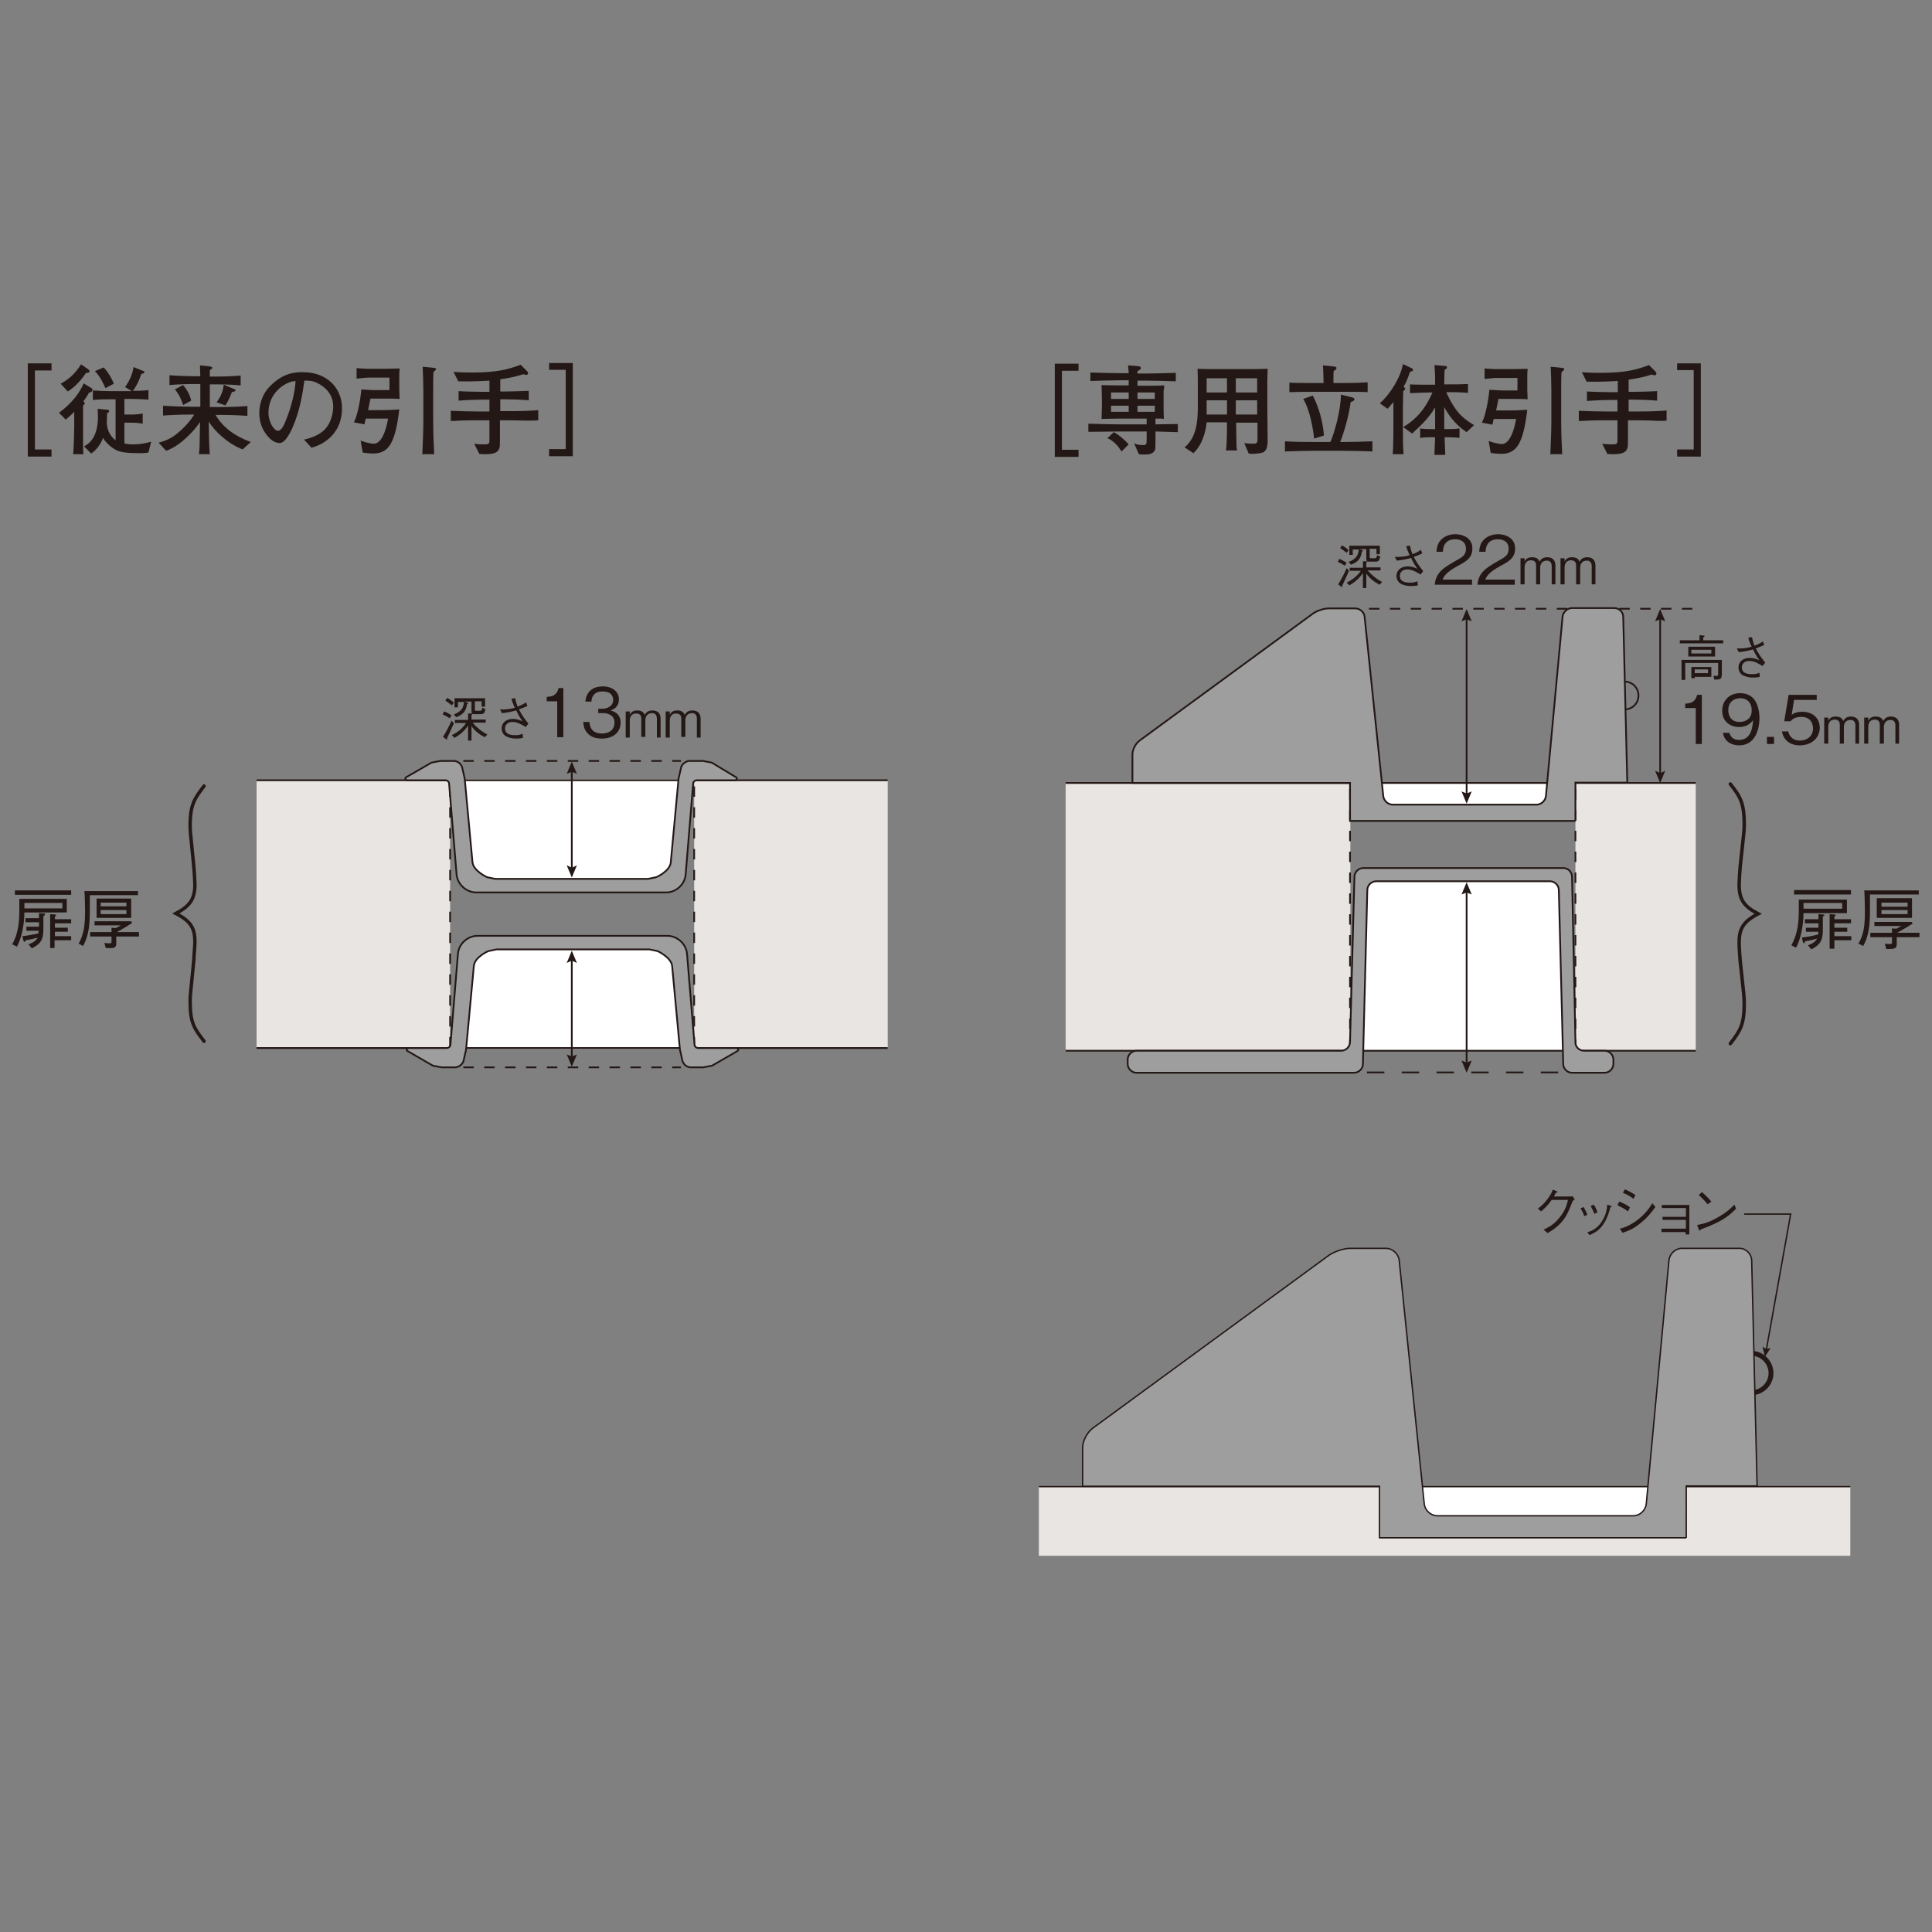 <?xml version="1.0" encoding="utf-8"?>
<!-- Generator: Adobe Illustrator 25.4.1, SVG Export Plug-In . SVG Version: 6.00 Build 0)  -->
<svg version="1.1" id="レイヤー_1" xmlns="http://www.w3.org/2000/svg" xmlns:xlink="http://www.w3.org/1999/xlink" x="0px"
	 y="0px" viewBox="0 0 570 570" style="enable-background:new 0 0 570 570;" xml:space="preserve">
<rect x="0" y="0" width="570" height="570" fill="#808080" stroke="none"/>
<style type="text/css">
	.st0{clip-path:url(#SVGID_00000052808187999770675570000003423162133122106528_);}
	.st1{clip-path:url(#SVGID_00000059284772192326919250000004188101005803998894_);}
	.st2{clip-path:url(#SVGID_00000023987373740062457730000004076083348409266879_);}
	.st3{clip-path:url(#SVGID_00000018212707096378643680000001695611875858829464_);}
	.st4{fill:#F2F2F2;}
	.st5{clip-path:url(#SVGID_00000033346317916000930190000001587317266266045856_);}
	.st6{clip-path:url(#SVGID_00000163784374533031997450000002437167594806539683_);}
	.st7{clip-path:url(#SVGID_00000154425482038539872040000003068472828368871100_);}
	.st8{clip-path:url(#SVGID_00000044898493541187722080000017153509470152009650_);}
	.st9{clip-path:url(#SVGID_00000168795845288049797460000000306010891947854244_);}
	.st10{clip-path:url(#SVGID_00000132776857842792829410000003384768306110176174_);}
	.st11{clip-path:url(#SVGID_00000152966016988374151130000008799904585827375247_);}
	.st12{clip-path:url(#SVGID_00000097486593366790927280000011775369822020785556_);}
	.st13{clip-path:url(#SVGID_00000166652994394878657070000017841601784948760726_);}
	.st14{clip-path:url(#SVGID_00000106108162029740984700000006595568868007792281_);}
	.st15{clip-path:url(#SVGID_00000027568851064887186830000016630513476219742139_);}
	.st16{opacity:0.7;}
	.st17{fill:#706159;}
	.st18{fill:#8B7B73;}
	.st19{clip-path:url(#SVGID_00000073723233948854430950000005031801502453032359_);}
	.st20{fill:#231815;}
	.st21{fill:none;stroke:#231815;stroke-width:1.442;}
	.st22{fill:#E9E5E2;}
	.st23{fill:#FFFFFF;}
	.st24{fill:none;stroke:#231815;stroke-width:0.409;}
	.st25{fill:#9E9E9F;stroke:#231815;stroke-width:0.409;}
	.st26{fill:none;stroke:#231815;stroke-width:0.513;}
	.st27{fill:none;stroke:#231815;stroke-width:0.513;stroke-dasharray:3.077;}
	.st28{fill:none;stroke:#231815;stroke-width:0.513;stroke-dasharray:5.128;}
	.st29{fill:#9E9E9F;stroke:#231815;stroke-width:0.513;}
	.st30{fill:none;stroke:#231815;stroke-width:1.026;stroke-linecap:round;}
	.st31{fill:none;stroke:#231815;stroke-width:0.513;stroke-dasharray:3.081;}
	.st32{fill:#FFFFFF;stroke:#FFFFFF;stroke-width:0.513;}
	.st33{fill:none;stroke:#231815;stroke-width:0.513;}
	.st34{fill:#9E9E9F;stroke:#231815;stroke-width:0.513;}
	.st35{fill:none;stroke:#231815;stroke-width:1.009;stroke-linecap:round;}
	.st36{fill:none;stroke:#231815;stroke-width:1.37;}
	.st37{fill:#E9E5E2;stroke:#231815;stroke-width:1.37;}
	.st38{fill:none;stroke:#E50012;stroke-width:1.37;stroke-dasharray:6.471,6.471;}
	.st39{fill:none;stroke:#E50012;stroke-width:1.37;}
	.st40{fill:#E50012;}
	.st41{clip-path:url(#SVGID_00000057830522205643138430000015278859149590478257_);}
	.st42{clip-path:url(#SVGID_00000159445102024391643500000013091330938444148628_);}
	.st43{fill:none;stroke:#231815;stroke-width:4.077;}
	.st44{fill:none;stroke:#231815;stroke-width:2.063;}
	.st45{fill:none;stroke:#231815;stroke-width:4.127;}
	.st46{clip-path:url(#SVGID_00000117677210467056301300000014096918073504411010_);}
	.st47{clip-path:url(#SVGID_00000067230410385048644250000013549329904598067133_);}
	.st48{fill:none;stroke:#231815;stroke-width:1.943;}
	.st49{fill:none;stroke:#231815;stroke-width:2.011;}
	
		.st50{clip-path:url(#SVGID_00000127035198935921912810000011011991846922533311_);fill:none;stroke:#231815;stroke-width:4.023;stroke-miterlimit:10;}
	.st51{fill:none;stroke:#231815;stroke-width:2.413;stroke-miterlimit:10;}
	.st52{clip-path:url(#SVGID_00000111894000396241720450000008941165887045190025_);}
	
		.st53{clip-path:url(#SVGID_00000034059754897379356780000004326779077448372885_);fill:url(#SVGID_00000028308766994926141400000001730726996355811986_);}
	.st54{fill:none;stroke:#231815;stroke-width:4.023;stroke-miterlimit:10;}
	
		.st55{clip-path:url(#SVGID_00000028316432827169826620000001651737437749554560_);fill:none;stroke:#231815;stroke-width:4.023;stroke-miterlimit:10;}
	.st56{clip-path:url(#SVGID_00000086684094315314261540000002380882532668348857_);}
	.st57{clip-path:url(#SVGID_00000036969748555860245840000013445683599220861085_);}
	.st58{clip-path:url(#SVGID_00000173842604586554717810000011928817993012758675_);}
	.st59{clip-path:url(#SVGID_00000181808071188696233200000007705864696482623873_);}
	.st60{clip-path:url(#SVGID_00000137103399993333384250000011959639923469173940_);}
	.st61{clip-path:url(#SVGID_00000019657964587000334560000002592437601669628307_);}
	.st62{clip-path:url(#SVGID_00000031909142211064975000000004739928444919570063_);}
	.st63{clip-path:url(#SVGID_00000121267055164543352870000007688788284916724110_);}
	.st64{clip-path:url(#SVGID_00000145054729267799050740000013030937223648812938_);}
	.st65{clip-path:url(#SVGID_00000090996701322583370120000013951984908974142896_);}
	
		.st66{clip-path:url(#SVGID_00000103955839230413867290000016327835279557448330_);fill:url(#SVGID_00000081649125063702607330000005927799502516214657_);}
	
		.st67{clip-path:url(#SVGID_00000125570999351222898660000005935146307150948242_);fill:none;stroke:#231815;stroke-width:4.023;stroke-miterlimit:10;}
	
		.st68{clip-path:url(#SVGID_00000164505249922387147720000011265462630804425614_);fill:none;stroke:#231815;stroke-width:4.023;stroke-miterlimit:10;}
</style>
<g>
	<g>
		<path class="st20" d="M10.3,109.2v23.4h4.9v2.1h-7v-27.5h7v2.1H10.3z"/>
		<path class="st20" d="M26.3,115.8c-1.1,1.9-1.2,1.9-1.7,2.6c0.3,0.3,0.4,0.4,0.4,0.6c0,0.1,0,0.2-0.5,0.7v1.6v1.3v0.5v5.2v1.1
			c0,1,0,3.6,0.1,4.6h-3c0.2-2.7,0.3-7.7,0.3-8.1v-4.4c-0.6,0.6-1.1,1.1-2.5,2.3l-2-2c1.3-1,5.2-3.9,7.3-8.7l2.4,1.5
			c0.1,0.1,0.2,0.1,0.2,0.3C27.3,115.6,26.7,115.8,26.3,115.8z M25.4,110c-1.9,2.8-3.8,4.5-5.4,5.5l-2.1-2.3c2.1-1.1,4.2-2.8,6-5.7
			l2.2,1.5c0.1,0.1,0.3,0.3,0.3,0.5C26.4,110,26,110,25.4,110z M43.8,133.5c-0.5,0.1-1,0.2-2.6,0.2c-3.9,0-5.8-0.3-7.1-1
			c-0.6-0.3-2.7-1.7-3.7-3.5c-0.8,2.1-2.1,3.7-3.5,4.6l-2.1-2.1c1-0.6,4.1-2.1,4.1-8.8c0-1-0.1-1.7-0.1-2.3l3,0.3
			c0.1,0,0.4,0.1,0.4,0.4c0,0.3-0.2,0.4-0.6,0.6c0,0.4-0.1,2.2-0.1,2.6c0,2.8,1.5,4.6,2.6,5.4v-12.1h-1.4c-2.1,0-2.9,0-5.3,0.2v-2.8
			c1.7,0.1,3.5,0.2,5.2,0.2h6.3l-2-1.2c1.3-1.8,2.2-3.8,2.5-5.9l3,1.2c0.1,0.1,0.2,0.1,0.2,0.3c0,0.3-0.2,0.4-0.9,0.5
			c-0.5,1.5-1.2,3.3-2.5,5c2.8,0,3.5-0.1,4.6-0.2v2.8c-1.4-0.1-3.7-0.2-4.8-0.2h-2.3v4.6h2.1c1,0,2.3-0.1,3.3-0.3v3
			c-0.6-0.1-1.5-0.3-3.5-0.3h-1.9v6.1c0.7,0.2,1.1,0.3,2.4,0.3c2.6,0,4.1-0.4,5.5-0.8L43.8,133.5z M31.1,114.5
			c-0.4-0.9-1.4-3.3-3.1-5l2.6-1.1c1.3,1.4,2.3,3.1,3,4.8L31.1,114.5z"/>
		<path class="st20" d="M71.6,132.6c-4.4-1.7-8.2-5.3-10-8.2v1c0,1.7,0.1,6.9,0.3,8.6h-3.2c0.1-0.8,0.2-1.8,0.2-3.6
			c0-0.8,0.1-4.1,0.1-4.8v-1.1c-1.4,2.1-3.1,3.9-5,5.5c-2.4,2-3.9,2.6-5,3l-2.2-2.4c1.5-0.4,3.7-1,6.4-3.5c1.6-1.4,3-3,4.1-4.8h-1
			c-2.7,0-5.5,0.1-8.2,0.3v-2.9c2.8,0.2,6.9,0.3,8.2,0.3h2.8v-4.2c0-0.4,0-2.1,0-2.5h-2.1c-2.3,0-4.7,0.1-7,0.3v-2.9
			c2.4,0.2,6,0.3,7,0.3h2.1c-0.1-2.1-0.1-2.3-0.1-3.2l2.8,0.3c0.5,0.1,0.8,0.1,0.8,0.4c0,0.3-0.2,0.4-0.7,0.7c0,0.4,0,0.6,0,1.9h2
			c2.4,0,4.8-0.1,7.1-0.3v2.9c-3.1-0.3-6.8-0.3-7.1-0.3h-2c0,2,0,2.2,0,2.6v4.1h2.8c2.8,0,5.5-0.1,8.3-0.3v2.9
			c-3.5-0.3-7.9-0.3-8.3-0.3h-1.1c2.3,4,6.2,6.5,10.4,8L71.6,132.6z M54,119.5c-0.1-0.6-1.1-3.2-2.4-4.6l2.4-1.3
			c1.1,1.2,2.1,3,2.4,4.6L54,119.5z M68.4,115.7c-0.2,0.6-1.1,2.8-1.9,3.9l-2.6-0.9c1.8-2.4,2-4.3,2.1-5.2l2.9,1.2
			c0.3,0.1,0.6,0.2,0.6,0.5C69.4,115.4,69.3,115.5,68.4,115.7z"/>
		<path class="st20" d="M91.9,132.1l-2.2-2.4c1.7-0.4,4.6-1.2,6.4-3.3c1.7-2,2.2-4.7,2.2-6.5c0-4.1-3.1-6.1-4.5-6.8
			c-1.7-0.9-2.9-0.8-4-0.8c-0.5,3.5-1.2,8.7-3.6,14.1c-0.6,1.2-2,4.3-3.7,4.3c-1.1,0-2-0.6-2.5-1c-1.1-0.9-3.5-3.5-3.5-7.8
			c0-2.1,0.6-5.4,3.2-8c4-4.1,7.8-4.1,9.5-4.1c2.6,0,6.2,0.5,9.1,3.6c1.7,1.9,2.6,4.4,2.6,6.9C101,127.5,96,131,91.9,132.1z
			 M86.5,112.5c-2.5,0.4-7.3,3.4-7.3,9.3c0,2.6,1.6,5.3,2.8,5.3c1,0,1.8-1.7,2.1-2.5c2.1-4.9,3-9.7,3.1-12.2
			C87,112.5,86.8,112.5,86.5,112.5z"/>
		<path class="st20" d="M113.9,117.6h-4.6c-0.2,1-0.3,1.5-0.7,3.4h3.7c1.5,0,2.4,0,5.5-0.2c-1.2,9.9-3.1,13-7.7,13
			c-0.8,0-2.3-0.1-3.1-0.3l-0.6-3.5c2.4,0.9,3.8,0.9,3.9,0.9c3,0,4.1-6.8,4.2-7.4h-6.6c-0.1,0.3-0.3,1.5-0.4,1.7l-3.1-0.6
			c1-1.7,2-6.8,2.2-9.7c0.4,0,3,0.2,3.7,0.2h4.6v-3.7h-6.2c-0.8,0-2.1,0.2-3.5,0.3v-3.1c1,0.1,2.6,0.2,3.4,0.2h5.2
			c1,0,3.5-0.1,4.1-0.1c-0.1,0.9-0.1,1.8-0.1,2.7v3.5c0,0.6,0.1,2.4,0.1,2.8C116.8,117.6,115.3,117.6,113.9,117.6z M127.9,109.8
			c-0.1,1-0.1,3.8-0.1,5v9c0,2.5,0,3.9,0.3,10.2h-3.5c0.2-4.9,0.3-6.9,0.3-10.4v-8.4c0-2-0.1-5.1-0.2-7l3.1,0.3
			c0.6,0.1,0.9,0.1,0.9,0.4C128.6,109.1,128.5,109.1,127.9,109.8z"/>
		<path class="st20" d="M154.9,124.1c-1.2,0-2.2-0.1-4.4-0.1h-3v5c0,2.4,0,2.7-0.2,3.3c-0.5,1.4-1.9,1.7-4.3,1.7
			c-0.8,0-1.1,0-1.6-0.1l-1.5-3c0.9,0.2,2.3,0.2,3.3,0.2c1.2,0,1.2-0.4,1.2-1.5V124h-3.2c-3,0-3.4,0-5.7,0.1
			c-1.4,0.1-1.8,0.1-2.5,0.1v-3c2,0.1,5.7,0.2,8.2,0.2h3.2v-3.5h-2.3c-0.9,0-4.5,0.1-6.8,0.3v-2.8c1.3,0.1,5.7,0.2,6.8,0.2h2.3v-3.3
			c-1.7,0.1-5.4,0.3-9.2,0.2l-1.4-2.8c0.8,0.1,2.7,0.2,5.6,0.2c7.4,0,10.8-1,14.2-2.3l1.9,1.9c0.1,0.1,0.3,0.4,0.3,0.6
			c0,0.3-0.2,0.5-0.6,0.5c-0.2,0-0.3,0-0.8-0.2c-1.8,0.6-3.9,1.1-6.8,1.5v3.6h1.6c0.9,0,5.3-0.1,6.8-0.2v2.8
			c-2.1-0.2-5.7-0.3-6.8-0.3h-1.6v3.5h3c3,0,6.3-0.1,8.2-0.3v3C158,124.1,155.5,124.1,154.9,124.1z"/>
		<path class="st20" d="M162,109.2v-2.1h7v27.5h-7v-2.1h4.9v-23.4H162z"/>
	</g>
	<g>
		<path class="st20" d="M313.3,109.3v23.4h4.9v2.1h-7v-27.5h7v2.1H313.3z"/>
		<path class="st20" d="M340.9,127.3v2.4c0,2.8,0,3.1-0.5,3.6c-0.8,0.8-1.9,0.8-2.7,0.8c-0.6,0-1.2,0-1.7-0.1l-1.4-3.2
			c0.9,0.4,1.5,0.5,2.6,0.5c1,0,1.1-0.1,1.1-1.8v-2.2h-8.2c-1.6,0-5.9,0.1-9,0.1v-2.4c2.8,0.1,6.8,0.2,9,0.2h8.2v-1.7h-0.9h-6
			c-1.9,0-2.6,0-6.4,0.1c0-0.7,0.1-3,0.1-3.8v-1.7c0-1.3-0.1-3.2-0.1-4.5c1.6,0.1,5.5,0.1,6,0.1h2v-1.5h-2.8c-1.5,0-5.6,0.1-8.5,0.2
			v-2.5c2.6,0.1,6.5,0.2,8.5,0.2h2.8c0-0.4-0.1-1.5-0.2-2.3l2.8,0.2c0.5,0,1,0.2,1,0.6c0,0.4-0.5,0.6-1,0.9c0,0.2,0,0.3,0,0.7h2.8
			c1.8,0,5.7-0.1,8.5-0.2v2.5c-2.6-0.1-6.8-0.2-8.5-0.2h-2.8v1.5h2.1c1.4,0,4.5,0,5.8-0.1c0,0.2-0.1,1.4-0.2,1.6v2.1v2.5
			c0,1.9,0,2,0.1,3.7c-0.5-0.1-0.7-0.1-0.9-0.1h-1.6v1.7c1.7,0,4.4-0.1,6.6-0.1v2.4C345.4,127.4,342.7,127.4,340.9,127.3z
			 M330.9,133.2c-0.9-1.3-1-1.5-1.7-2.2c-1.1-1.1-1.9-1.5-2.5-1.7l1.9-1.8c1.9,1,3.8,2.9,4.4,3.6L330.9,133.2z M333,115.8h-5.2v1.9
			h5.2V115.8z M333,119.7h-5.2v1.8h5.2V119.7z M340.7,115.8h-5.1v1.9h5.1V115.8z M340.7,119.7h-5.1v1.8h5.1V119.7z"/>
		<path class="st20" d="M372.8,133.4c-0.6,0.3-2.3,0.5-3.4,0.5c-0.2,0-0.5,0-1-0.1l-1.3-3.1c0.4,0.1,1.2,0.2,2.8,0.2
			c1.1,0,1.1-0.6,1.1-1.4v-4.8h-6.3c0,1.9,0.1,4.6,0.1,6.4c0,0.4,0,1,0.2,1.8h-3.3c0.3-1.7,0.3-6.4,0.3-8.3H356
			c-0.3,2.8-1.2,6.5-3.9,9.1l-2.6-1.7c3.5-3,3.9-7.6,3.9-12.1v-6c0-0.5,0-3.7-0.1-5.1c1.9,0.1,5.2,0.1,7.2,0.1h6.3
			c0.2,0,5,0,7.2-0.1c0,0.7-0.1,2.9-0.1,3.6v8.3c0,0.3,0.1,8.1,0.1,9.6C373.9,131.3,373.9,132.7,372.8,133.4z M362,111.6h-6v4.2h6
			V111.6z M362,118.1h-6v4.2h6V118.1z M370.9,111.6h-6.3v4.2h6.3V111.6z M370.9,118.1h-6.3v4.2h6.3V118.1z"/>
		<path class="st20" d="M396.2,133h-8.5c-2.8,0-5.8,0.1-8.6,0.2v-3c3,0.2,7.3,0.2,8.6,0.2h4.8c1.1-2.4,3.1-9.2,3.1-14l3.5,0.9
			c0.4,0.1,0.5,0.3,0.5,0.5c0,0.5-0.8,0.7-1.1,0.8c-0.6,4.5-2.2,9.6-3.1,11.8h0.8c2.9,0,5.8-0.1,8.7-0.2v3
			C403.3,133.1,399.1,133,396.2,133z M395.8,115.6h-7.7c-2.6,0-5.3,0-7.7,0.1v-2.8c1.6,0.1,5.4,0.1,7.7,0.1h2.4
			c0-0.6-0.1-3.2-0.1-3.7c0-0.6-0.1-1.1-0.1-1.5l3.1,0.3c0.6,0.1,0.9,0.1,0.9,0.5c0,0.1-0.1,0.6-0.8,0.8c-0.1,0.7-0.1,1.2-0.1,3.6
			h2.3c4.6,0,5.9-0.1,7.8-0.2v2.9C401.8,115.6,401.2,115.6,395.8,115.6z M387.7,129.4c-0.2-2.2-1.1-8.2-3.2-11.7l2.8-1
			c0.8,1.4,2.9,6.1,3.3,11.8L387.7,129.4z"/>
		<path class="st20" d="M416.8,109.4c-0.1,0.1-0.6,0.2-0.8,0.3c-0.8,2.3-1,2.8-1.9,4.4c0.2,0.2,0.5,0.4,0.5,0.6
			c0,0.2-0.1,0.3-0.6,0.7c0,0.7-0.1,3.7-0.1,4.4v6.7c0,2.5,0,5.4,0.2,7.5h-3.2c0.2-2,0.2-7.6,0.2-9.7v-5.7c-0.8,1-1.3,1.5-1.7,2
			l-2.3-1.6c3-2.7,6.1-7.5,6.8-11.6l2.7,1.3c0.2,0.1,0.3,0.2,0.3,0.4S416.8,109.4,416.8,109.4z M432.7,127.5
			c-3.7-2.4-5.7-5.7-6.6-7.4v6.5h0.7c0.8,0,2.6,0,3.8-0.2v2.8c-1.4-0.2-3.2-0.2-3.8-0.2h-0.6c0.1,2.3,0.1,2.9,0.2,5.2h-3.2
			c0.1-2.5,0.1-2.8,0.2-5.2h-0.4c-1.9,0-2.5,0-4,0.2v-2.8c1.1,0.2,2.3,0.2,3.8,0.2h0.6v-6.4c-1.9,3.3-4.9,6-6.8,7.7l-2.6-1.9
			c1.1-0.7,3.6-2.2,5.8-5.2c0.9-1.2,2.1-3.2,2.8-5h-1c-0.8,0-4.1,0.1-5.6,0.2v-2.6c1.3,0.1,4.2,0.1,5.7,0.1h1.7
			c0-3.9-0.1-4.4-0.2-5.8l3.4,0.3c0.2,0,0.3,0.2,0.3,0.4c0,0.3-0.2,0.4-0.7,0.7c-0.1,2.6-0.1,3.2-0.1,4.3h1.3c1.8,0,3.6,0,5.7-0.1
			v2.6c-1.4-0.1-2.2-0.2-5.8-0.2h-0.6c0.1,0.3,1.6,3.8,3.8,6.3c1.8,1.9,3.5,2.9,4.4,3.4L432.7,127.5z"/>
		<path class="st20" d="M446.7,117.7h-4.6c-0.2,1-0.3,1.5-0.7,3.4h3.7c1.5,0,2.4,0,5.5-0.2c-1.2,9.9-3.1,13-7.7,13
			c-0.8,0-2.3-0.1-3.1-0.3l-0.6-3.5c2.4,0.9,3.8,0.9,3.9,0.9c3,0,4.1-6.8,4.2-7.4h-6.6c-0.1,0.3-0.3,1.5-0.4,1.7l-3.1-0.6
			c1-1.7,2-6.8,2.2-9.7c0.4,0,3,0.2,3.7,0.2h4.6v-3.7h-6.2c-0.8,0-2.1,0.2-3.5,0.3v-3.1c1,0.1,2.6,0.2,3.4,0.2h5.2
			c1,0,3.5-0.1,4.1-0.1c-0.1,0.9-0.1,1.8-0.1,2.7v3.5c0,0.6,0.1,2.4,0.1,2.8C449.6,117.7,448.1,117.7,446.7,117.7z M460.7,109.8
			c-0.1,1-0.1,3.8-0.1,5v9c0,2.5,0,3.9,0.3,10.2h-3.5c0.2-4.9,0.3-6.9,0.3-10.4v-8.4c0-2-0.1-5.1-0.2-7l3.1,0.3
			c0.6,0.1,0.9,0.1,0.9,0.4C461.4,109.2,461.4,109.2,460.7,109.8z"/>
		<path class="st20" d="M487.7,124.1c-1.2,0-2.2-0.1-4.4-0.1h-3v5c0,2.4,0,2.7-0.2,3.3c-0.5,1.4-1.9,1.7-4.3,1.7
			c-0.8,0-1.1,0-1.6-0.1l-1.5-3c0.9,0.2,2.3,0.2,3.3,0.2c1.2,0,1.2-0.4,1.2-1.5v-5.6h-3.2c-3,0-3.4,0-5.7,0.1
			c-1.4,0.1-1.8,0.1-2.5,0.1v-3c2,0.1,5.7,0.2,8.2,0.2h3.2V118H475c-0.9,0-4.5,0.1-6.8,0.3v-2.8c1.3,0.1,5.7,0.2,6.8,0.2h2.3v-3.3
			c-1.7,0.1-5.4,0.3-9.2,0.2l-1.4-2.8c0.8,0.1,2.7,0.2,5.6,0.2c7.4,0,10.8-1,14.2-2.3l1.9,1.9c0.1,0.1,0.3,0.4,0.3,0.6
			c0,0.3-0.2,0.5-0.6,0.5c-0.2,0-0.3,0-0.8-0.2c-1.8,0.6-3.9,1.1-6.8,1.5v3.6h1.6c0.9,0,5.3-0.1,6.8-0.2v2.8
			c-2.1-0.2-5.7-0.3-6.8-0.3h-1.6v3.5h3c3,0,6.3-0.1,8.2-0.3v3C490.8,124.2,488.4,124.2,487.7,124.1z"/>
		<path class="st20" d="M494.8,109.3v-2.1h7v27.5h-7v-2.1h4.9v-23.4H494.8z"/>
	</g>
	<g>
		<path class="st21" d="M522.5,405.1c0,3.2-2.6,5.8-5.8,5.8c-3.2,0-5.8-2.6-5.8-5.8c0-3.2,2.6-5.8,5.8-5.8
			C519.8,399.2,522.5,401.9,522.5,405.1z"/>
		<g>
			<path class="st20" d="M463.3,353c0.2,0,0.3,0,0.6-0.1l0.7,0.9c-0.6,0.5-0.7,0.7-0.8,1c-1.3,3.4-2.1,4.9-4,6.7
				c-1.1,1-1.9,1.5-3.2,2.3l-1.2-1c1.4-0.7,3.1-1.5,4.8-3.7c1.7-2.1,2.1-3.8,2.4-5.1h-4.8c-0.7,1-1.4,1.9-3.1,3.4l-1-0.8
				c0.9-0.7,1.8-1.4,2.9-2.9c1-1.3,1.3-2.1,1.5-2.7l1.1,0.4c0.3,0.1,0.3,0.3,0.3,0.3c0,0.1-0.2,0.2-0.5,0.2
				c-0.2,0.3-0.3,0.7-0.5,1.1H463.3z"/>
			<path class="st20" d="M467.2,356.1c0.2,0.4,0.8,1.3,1.1,2.3l-0.9,0.4c-0.3-1-0.8-1.8-1.1-2.3L467.2,356.1z M468.3,363.6
				c1.3-0.5,2.8-1,4.2-3.1c1.3-1.9,1.6-3.7,1.7-5.1l0.8,0.3c0.4,0.1,0.5,0.2,0.5,0.3c0,0.1,0,0.1-0.4,0.2c-0.4,1.6-1,3.4-2,4.9
				c-1.3,2-2.7,2.6-4.1,3.3L468.3,363.6z M470.2,355.4c0.3,0.4,0.8,1.3,1.1,2.3l-0.9,0.4c-0.4-1-0.9-1.9-1.1-2.3L470.2,355.4z"/>
			<path class="st20" d="M477.7,354.5c0.9,0.3,2.1,0.9,3.2,1.7l-0.6,1.2c-0.9-0.7-1.6-1.1-3.1-1.8L477.7,354.5z M488.4,356.1
				c-0.9,1.2-2,2.8-4.2,4.6c-2.4,2-4,2.5-5.5,3l-0.8-1.2c1.2-0.3,2.8-0.8,5.1-2.5c2.5-1.9,3.6-3.6,4.5-5L488.4,356.1z M479.4,350.9
				c1,0.4,2.1,1,3.1,1.7l-0.6,1.1c-0.7-0.6-1.4-1.1-3.1-1.8L479.4,350.9z"/>
			<path class="st20" d="M490.2,363.4v-0.9h7.2v-2.6h-6.9V359h6.9v-2.6h-7.1v-0.9h8.1v8.7h-1.1v-0.7H490.2z"/>
			<path class="st20" d="M512.2,356.6c-1.8,1.8-3.7,3.7-10.4,6.1c0,0-0.2,0.4-0.3,0.4c-0.1,0-0.2-0.2-0.3-0.4l-0.5-1.3
				c1.6-0.3,3.3-0.6,6.2-2.3c2.8-1.6,3.9-2.8,4.8-3.7L512.2,356.6z M503.8,355.3c-0.8-1-1.7-1.9-2.6-2.7l0.9-0.9
				c0.5,0.4,1.8,1.6,2.8,2.8L503.8,355.3z"/>
		</g>
		<g>
			<rect x="306.5" y="438.6" class="st22" width="239.4" height="20.4"/>
			<rect x="414" y="438.6" class="st23" width="77.8" height="10.9"/>
			<line class="st24" x1="306.5" y1="438.6" x2="545.9" y2="438.6"/>
			<path class="st25" d="M497.5,453.7H407v-15.2h-87.6v-11.4c0-1.9,1.3-4.4,2.8-5.6l69.8-51.1c1.5-1.1,4.4-2.1,6.3-2.1h10.6
				c1.9,0,3.7,1.6,3.9,3.5l7.4,71.9c0.2,1.9,1.9,3.5,3.9,3.5h57.8c1.9,0,3.6-1.6,3.8-3.5l6.7-71.9c0.2-1.9,1.9-3.5,3.8-3.5h17
				c1.9,0,3.5,1.6,3.6,3.5l1.6,66.6h-20.9V453.7"/>
		</g>
		<polyline class="st24" points="514.6,358.2 528.3,358.2 521,398.9 		"/>
		<polygon class="st20" points="520,397.3 521.1,398 522.4,397.7 520.7,400.3 		"/>
	</g>
	<path class="st26" d="M483.4,205.2c0,2.3-1.8,4.1-4.1,4.1c-2.3,0-4.1-1.8-4.1-4.1c0-2.3,1.8-4.1,4.1-4.1
		C481.6,201.1,483.4,202.9,483.4,205.2z"/>
	<g>
		<g>
			<rect x="314.4" y="231" class="st22" width="84" height="79"/>
		</g>
		<g>
			<rect x="464.8" y="231" class="st22" width="35.5" height="79"/>
		</g>
		<line class="st27" x1="398.3" y1="232.8" x2="398.3" y2="309.3"/>
		<line class="st27" x1="464.8" y1="232.8" x2="464.8" y2="309.3"/>
	</g>
	<g>
		<path class="st20" d="M532.1,269.3c0,1.7-0.2,3.4-0.5,5.1c-0.5,2.6-1.1,4-1.7,5.2l-1.4-0.7c1.3-2.4,2.2-5.2,2.2-9.9
			c0-0.7,0-1.5,0-3.6h14.2v4H532.1z M529.3,263.9v-1.3h16.8v1.3H529.3z M537.8,270.4v3.7c0,3.1-0.5,4.5-3.4,6l-1-1.2
			c1.1-0.4,2.2-1,2.7-2c-1,0.3-2.2,0.6-3.5,0.8c-0.1,0.2-0.2,0.6-0.4,0.6s-0.2-0.3-0.3-0.4l-0.3-1.3c1.9-0.2,3.2-0.5,4.8-0.9
			c0-0.3,0.1-0.4,0.1-0.8h-3.7v-1.2h3.7v-1.3h-4v-1.2h4v-1.5l1.4,0.1c0.1,0,0.4,0,0.4,0.2C538.3,270.1,538,270.2,537.8,270.4z
			 M543.5,266.4h-11.4v1.7h11.4V266.4z M541.2,277.4v2.5h-1.4v-10.2l1.4,0.1c0.2,0,0.4,0.1,0.4,0.2c0,0.1-0.1,0.2-0.4,0.4v0.8h4.9
			v1.2h-4.9v1.3h3.8v1.2h-3.8v1.3h5v1.2H541.2z"/>
		<path class="st20" d="M551.7,264c0,0.1,0,3.2,0,3.8c0,4.4-0.1,7.9-2,11.3l-1.4-0.7c1.6-2.7,1.9-5.4,1.9-9.7c0-2-0.1-5.3-0.2-6
			h16.1v1.2H551.7z M559.6,276.5v2.1c0,1.3-0.7,1.4-3.1,1.4l-0.4-1.6c0.5,0.1,1.1,0.1,1.6,0.1c0.4,0,0.5-0.1,0.5-0.5v-1.5h-6.4v-1.3
			h6.4v-1.3l1.3,0.1c0.6-0.3,0.9-0.5,1.5-0.8h-8V272h11l0.3,0.5c-1.5,0.9-2.4,1.5-4.6,2.7h6.6v1.3H559.6z M553.7,270.8v-5.8h10.4
			v5.8H553.7z M562.8,266.3h-7.7v1.2h7.7V266.3z M562.8,268.5h-7.7v1.2h7.7V268.5z"/>
	</g>
	<g>
		<path class="st20" d="M395.1,164.9c0.7,0.2,1.3,0.6,2.2,1.1l-0.5,0.9c-0.7-0.4-1.3-0.8-2.1-1.1L395.1,164.9z M398,168.4
			c-0.4,0.9-1,2.3-2,4.4c0,0.1,0.1,0.4-0.1,0.4c-0.1,0-0.1-0.1-0.2-0.1l-0.9-0.7c1-1.6,2-3.5,2.5-4.8L398,168.4z M395.9,160.9
			c1,0.5,1.5,1,2,1.4l-0.6,0.8c-0.7-0.6-1.2-0.9-1.9-1.4L395.9,160.9z M403.5,168.3c1.2,1.4,2.7,2.6,4.3,3.4l-0.8,0.8
			c-1.4-0.7-3-1.9-3.9-3.3v4.3h-1v-4.4c-1.3,1.8-2.6,2.8-4,3.6l-0.8-0.8c2.1-1.1,3.2-2.1,4.2-3.5h-3.3v-0.9h3.9v-1.9l1,0
			c0.1,0,0.3,0,0.3,0.1c0,0.1-0.1,0.2-0.3,0.3v1.4h4.2v0.9H403.5z M404.1,161.9v2.4c0,0.4,0.1,0.4,0.4,0.4h1c0.6,0,0.6-0.1,0.8-0.9
			l0.9,0.4c-0.2,1-0.3,1.5-1.4,1.5H404c-0.7,0-0.9-0.2-0.9-0.8v-2.9h-2l0.8,0.3c0.1,0,0.2,0.1,0.2,0.2c0,0.2-0.3,0.2-0.3,0.2
			c-0.3,2.3-1.4,3.2-3.2,3.9l-0.7-0.8c2.4-1,2.8-2,3-3.7h-1.8v1.6h-1V161h9v2.5h-1v-1.6H404.1z"/>
		<path class="st20" d="M416,161c0.1,0.5,0.2,1.1,0.7,2.5c1.4-0.5,2-0.9,2.5-1.3l0.4,1.1c-1.2,0.5-1.6,0.7-2.5,1
			c0.8,1.5,1.2,2.1,2.1,3.3c0.5,0.6,0.5,0.7,0.7,0.9l-0.8,1c-1.1-0.7-2.5-1.5-3.9-1.5c-1.7,0-2.2,1.1-2.2,1.9c0,2,2.2,2,3.1,2
			c0.9,0,1.2-0.1,2.1-0.4l0.1,1.2c-0.8,0.2-1.8,0.2-2.1,0.2c-0.7,0-1.5-0.1-2.3-0.4c-1-0.3-1.9-1.2-1.9-2.6c0-1.6,1.3-2.8,3.3-2.8
			c0.8,0,1.7,0.2,2.1,0.4c0.6,0.2,0.6,0.2,0.8,0.3c-0.4-0.5-1-1.3-1.9-3.2c-2.2,0.6-3.3,0.7-4.2,0.8l-0.6-1.1c2,0.1,3.4-0.2,4.4-0.5
			c-0.7-1.4-0.9-2.2-1-2.7L416,161z"/>
		<path class="st20" d="M423.3,172.5c0.3-3.5,2.4-4.9,6.1-7c2.2-1.2,3.1-1.8,3.1-3.6c0-2.3-1.9-2.8-3.2-2.8c-3.4,0-3.6,2.9-3.6,3.7
			h-1.9c0.1-0.8,0.1-2.2,1.3-3.5c1.4-1.5,3.5-1.7,4.2-1.7c2.1,0,5.1,1,5.1,4.2c0,2.6-1.5,3.7-4.2,5.1c-3.7,2-4.2,3.2-4.6,4.1h8.7
			v1.5H423.3z"/>
		<path class="st20" d="M435.9,172.5c0.3-3.5,2.4-4.9,6.1-7c2.2-1.2,3.1-1.8,3.1-3.6c0-2.3-1.9-2.8-3.2-2.8c-3.4,0-3.6,2.9-3.6,3.7
			h-1.9c0.1-0.8,0.1-2.2,1.3-3.5c1.4-1.5,3.5-1.7,4.2-1.7c2.1,0,5.1,1,5.1,4.2c0,2.6-1.5,3.7-4.2,5.1c-3.7,2-4.2,3.2-4.6,4.1h8.7
			v1.5H435.9z"/>
		<path class="st20" d="M457.8,172.5V167c0-0.6-0.2-1.6-1.4-1.6c-2,0-2,1.9-2,2v5h-1.2v-5.6c0-1.3-0.9-1.5-1.5-1.5
			c-1.9,0-1.9,1.9-1.9,2.1v5h-1.2v-7.7h1.2v1c0.3-0.7,0.9-1.3,2.2-1.3c1.6,0,2,0.8,2.2,1.3c0.4-0.6,0.9-1.3,2.3-1.3
			c1.8,0,2.4,1.2,2.4,2.4v5.6H457.8z"/>
		<path class="st20" d="M469.6,172.5V167c0-0.6-0.2-1.6-1.4-1.6c-2,0-2,1.9-2,2v5H465v-5.6c0-1.3-0.9-1.5-1.5-1.5
			c-1.9,0-1.9,1.9-1.9,2.1v5h-1.2v-7.7h1.2v1c0.3-0.7,0.9-1.3,2.2-1.3c1.6,0,2,0.8,2.2,1.3c0.4-0.6,0.9-1.3,2.3-1.3
			c1.8,0,2.4,1.2,2.4,2.4v5.6H469.6z"/>
	</g>
	<g>
		<path class="st20" d="M495.6,189.8v-0.9h5.8v-1.5l1.2,0.1c0.1,0,0.3,0,0.3,0.2c0,0.1-0.1,0.2-0.4,0.4v0.8h5.9v0.9H495.6z
			 M507.5,200.3c-0.3,0.2-0.8,0.2-1.7,0.2l-0.3-1.1c0.3,0,0.7,0,0.9,0c0.5,0,0.5-0.1,0.5-0.6v-3.2h-9.7v5h-1.1v-5.9h11.9v4.4
			C507.9,199.7,507.9,200.1,507.5,200.3z M498.1,193.7v-2.9h7.9v2.9H498.1z M504.9,191.7h-5.9v1.1h5.9V191.7z M500,199.6v0.5h-1
			v-3.3h5.9v2.9H500z M504,197.5H500v1.1h3.9V197.5z"/>
		<path class="st20" d="M516.9,188c0.1,0.5,0.2,1.1,0.7,2.5c1.4-0.5,2-0.9,2.5-1.3l0.4,1.1c-1.2,0.5-1.6,0.7-2.5,1
			c0.8,1.5,1.2,2.1,2.1,3.3c0.5,0.6,0.5,0.7,0.7,0.9l-0.8,1c-1.1-0.7-2.5-1.5-3.9-1.5c-1.7,0-2.2,1.1-2.2,1.9c0,2,2.2,2,3.1,2
			c0.9,0,1.2-0.1,2.1-0.4l0.1,1.2c-0.8,0.2-1.8,0.2-2.1,0.2c-0.7,0-1.5-0.1-2.3-0.4c-1-0.3-1.9-1.2-1.9-2.6c0-1.6,1.3-2.8,3.3-2.8
			c0.8,0,1.7,0.2,2.1,0.4c0.6,0.2,0.6,0.2,0.8,0.3c-0.4-0.5-1-1.3-1.9-3.2c-2.2,0.6-3.3,0.7-4.2,0.8l-0.6-1.1c2,0.1,3.4-0.2,4.4-0.5
			c-0.7-1.4-0.9-2.2-1-2.7L516.9,188z"/>
		<path class="st20" d="M500.3,219.5v-10.6h-3.1v-1.3c1.3-0.1,2.9-0.2,3.5-2.6h1.4v14.5H500.3z"/>
		<path class="st20" d="M513.1,219.9c-2,0-4.3-0.9-4.8-3.7h1.9c0.2,0.5,0.6,2.1,2.9,2.1c3.8,0,4-4.4,4.1-5.8c-0.4,0.5-1.5,2-4.1,2
			c-2.6,0-5-1.6-5-4.8c0-2.9,2-5.2,5.3-5.2c2.3,0,3.7,1.1,4.4,2.2c1.1,1.7,1.3,4.1,1.3,5.2C519,216.5,517.1,219.9,513.1,219.9z
			 M513.4,206c-2,0-3.5,1.3-3.5,3.5c0,1.2,0.5,3.5,3.3,3.5c2.1,0,3.6-1.2,3.6-3.3C516.9,208.3,516.2,206,513.4,206z"/>
		<path class="st20" d="M521.3,219.5v-2.1h2.1v2.1H521.3z"/>
		<path class="st20" d="M531,219.9c-3.1,0-4.8-1.7-5.3-4.1h1.9c0.3,1.7,1.7,2.7,3.4,2.7c2,0,3.9-1.2,3.9-3.6c0-0.7-0.2-3.4-3.5-3.4
			c-0.9,0-2.3,0.2-3.1,1.3h-1.9l1.3-7.8h8.3v1.5h-6.7l-0.7,4.4c0.5-0.4,1.4-0.9,3.1-0.9c3,0,5.2,1.7,5.2,4.9
			C536.7,218.1,534.1,219.9,531,219.9z"/>
		<path class="st20" d="M547.4,219.5V214c0-0.6-0.2-1.6-1.4-1.6c-2,0-2,1.9-2,2v5h-1.2v-5.6c0-1.3-0.9-1.5-1.5-1.5
			c-1.9,0-1.9,1.9-1.9,2.1v5h-1.2v-7.7h1.2v1c0.3-0.7,0.9-1.3,2.2-1.3c1.6,0,2,0.8,2.2,1.3c0.4-0.6,0.9-1.3,2.3-1.3
			c1.8,0,2.4,1.2,2.4,2.4v5.6H547.4z"/>
		<path class="st20" d="M559.2,219.5V214c0-0.6-0.2-1.6-1.4-1.6c-2,0-2,1.9-2,2v5h-1.2v-5.6c0-1.3-0.9-1.5-1.5-1.5
			c-1.9,0-1.9,1.9-1.9,2.1v5H550v-7.7h1.2v1c0.3-0.7,0.9-1.3,2.2-1.3c1.6,0,2,0.8,2.2,1.3c0.4-0.6,0.9-1.3,2.3-1.3
			c1.8,0,2.4,1.2,2.4,2.4v5.6H559.2z"/>
	</g>
	<line class="st27" x1="403.9" y1="179.6" x2="500.1" y2="179.6"/>
	<line class="st28" x1="403.3" y1="316.4" x2="461.2" y2="316.4"/>
	<rect x="403.5" y="231" class="st23" width="57.1" height="8"/>
	<polygon class="st23" points="461.5,258.2 401.3,258.2 400.3,310 462.5,310 	"/>
	<g>
		<line class="st26" x1="432.7" y1="182.1" x2="432.7" y2="234.6"/>
		<polygon class="st20" points="431.2,233.5 432.7,234.1 434.2,233.5 432.7,237.1 		"/>
		<polygon class="st20" points="434.2,183.3 432.7,182.7 431.2,183.3 432.7,179.7 		"/>
	</g>
	<g>
		<line class="st26" x1="489.8" y1="182.1" x2="489.8" y2="228.6"/>
		<polygon class="st20" points="488.3,227.4 489.8,228.1 491.3,227.4 489.8,231 		"/>
		<polygon class="st20" points="491.3,183.3 489.8,182.7 488.3,183.3 489.8,179.7 		"/>
	</g>
	<g>
		<line class="st26" x1="432.7" y1="262.8" x2="432.7" y2="314"/>
		<polygon class="st20" points="431.2,312.9 432.7,313.5 434.2,312.9 432.7,316.5 		"/>
		<polygon class="st20" points="434.2,263.9 432.7,263.3 431.2,263.9 432.7,260.3 		"/>
	</g>
	<line class="st26" x1="500.3" y1="310" x2="314.4" y2="310"/>
	<line class="st26" x1="314.4" y1="231" x2="500.3" y2="231"/>
	<path class="st29" d="M464.8,242.2h-66.5V231h-64.2v-8.4c0-1.4,0.9-3.2,2.1-4.1l51.2-37.5c1.1-0.8,3.2-1.5,4.6-1.5h7.8
		c1.4,0,2.7,1.1,2.8,2.5l5.5,52.8c0.1,1.4,1.4,2.6,2.8,2.6h42.4c1.4,0,2.7-1.2,2.8-2.6l4.9-52.8c0.1-1.4,1.4-2.6,2.8-2.6h12.5
		c1.4,0,2.6,1.2,2.6,2.6l1.2,48.9h-15.3V242.2"/>
	<path class="st29" d="M467.3,310c-1.4,0-2.6-1.2-2.5-2.6l-1-48.7c0-1.4-1.1-2.6-2.6-2.6h-59c-1.4,0-2.6,1.2-2.6,2.6l-1.3,48.7
		c0,1.4-1.2,2.6-2.6,2.6h-60.4c-1.4,0-2.6,1.2-2.6,2.6v1.3c0,1.4,1.2,2.6,2.6,2.6h64.2c1.4,0,2.6-1.2,2.6-2.6l1.3-51.3
		c0-1.4,1.2-2.6,2.6-2.6h51.3c1.4,0,2.6,1.2,2.6,2.6l1.3,51.3c0,1.4,1.2,2.6,2.6,2.6h9.6c1.4,0,2.6-1.2,2.6-2.6v-1.3
		c0-1.4-1.2-2.6-2.6-2.6H467.3z"/>
	<path class="st30" d="M510.5,307.9c3-3.9,4.1-5.6,4.1-12c0-0.8-0.1-2.3-0.2-3.2l-1-9.3c-0.1-1.1-0.3-3.9-0.3-5.2c0-4,1-6.2,5.6-8.6
		c-4-2.1-5.6-4-5.6-8.6c0-1,0.2-4.2,0.3-5.2l1-9.3c0.1-0.9,0.2-1.9,0.2-3.3c0-6.5-1.3-8.3-4.1-11.9"/>
	<g>
		<g>
			<rect x="75.7" y="230.2" class="st22" width="57.1" height="79.1"/>
		</g>
		<g>
			<rect x="204.8" y="230.2" class="st22" width="57.1" height="79.1"/>
		</g>
		<line class="st31" x1="132.8" y1="232" x2="132.8" y2="308.5"/>
		<line class="st31" x1="204.8" y1="232" x2="204.8" y2="308.5"/>
	</g>
	<g>
		<path class="st20" d="M7.2,269.2c0,1.7-0.2,3.3-0.5,5c-0.5,2.5-1.1,3.9-1.7,5.1l-1.4-0.7c1.3-2.3,2.1-5.1,2.1-9.8
			c0-0.7,0-1.5,0-3.6h14v4H7.2z M4.4,264v-1.3H21v1.3H4.4z M12.8,270.3v3.6c0,3.1-0.5,4.4-3.4,5.9l-1-1.2c1.1-0.4,2.2-0.9,2.7-2
			c-0.9,0.3-2.2,0.6-3.5,0.8c-0.1,0.2-0.2,0.5-0.4,0.5s-0.2-0.3-0.3-0.4l-0.3-1.3c1.9-0.2,3.1-0.5,4.7-0.8c0-0.3,0.1-0.4,0.1-0.8
			H7.8v-1.2h3.7v-1.3h-4v-1.2h4v-1.5l1.4,0.1c0.1,0,0.4,0,0.4,0.2C13.2,270.1,13,270.2,12.8,270.3z M18.4,266.4H7.2v1.6h11.2V266.4z
			 M16.1,277.3v2.4h-1.3v-10l1.4,0.1c0.2,0,0.4,0.1,0.4,0.2c0,0.1-0.1,0.2-0.4,0.4v0.8h4.8v1.2h-4.8v1.3h3.8v1.2h-3.8v1.3H21v1.2
			H16.1z"/>
		<path class="st20" d="M26.5,264.1c0,0.1,0,3.2,0,3.8c0,4.3-0.1,7.8-2,11.2l-1.3-0.7c1.5-2.7,1.9-5.3,1.9-9.6
			c0-1.9-0.1-5.2-0.2-5.9h15.8v1.2H26.5z M34.3,276.4v2c0,1.3-0.7,1.4-3.1,1.3l-0.4-1.5c0.5,0.1,1.1,0.1,1.6,0.1
			c0.4,0,0.5-0.1,0.5-0.5v-1.5h-6.3v-1.3h6.3v-1.3l1.3,0.1c0.6-0.3,0.9-0.5,1.5-0.8h-7.8v-1.2h10.8l0.3,0.5
			c-1.4,0.9-2.4,1.5-4.5,2.7h6.5v1.3H34.3z M28.5,270.8v-5.7h10.2v5.7H28.5z M37.3,266.3h-7.6v1.1h7.6V266.3z M37.3,268.5h-7.6v1.2
			h7.6V268.5z"/>
	</g>
	<g>
		<path class="st20" d="M131,209.9c0.7,0.2,1.3,0.6,2.2,1.1l-0.5,0.9c-0.7-0.4-1.3-0.8-2.1-1.1L131,209.9z M133.9,213.4
			c-0.4,0.9-1,2.3-2,4.4c0,0.1,0.1,0.4-0.1,0.4c-0.1,0-0.1-0.1-0.2-0.1l-0.9-0.7c1-1.6,2-3.5,2.5-4.8L133.9,213.4z M131.9,205.9
			c1,0.5,1.5,1,2,1.4l-0.6,0.8c-0.7-0.6-1.2-0.9-1.9-1.4L131.9,205.9z M139.5,213.3c1.2,1.4,2.7,2.6,4.3,3.4l-0.8,0.8
			c-1.4-0.7-3-1.9-3.9-3.3v4.3h-1v-4.4c-1.3,1.8-2.6,2.8-4,3.6l-0.8-0.8c2.1-1.1,3.2-2.1,4.2-3.6h-3.3v-0.9h3.9v-1.9l1,0
			c0.1,0,0.3,0,0.3,0.1c0,0.1-0.1,0.2-0.3,0.3v1.4h4.2v0.9H139.5z M140.1,206.9v2.4c0,0.4,0.1,0.4,0.4,0.4h1c0.6,0,0.6-0.1,0.8-0.9
			l0.9,0.4c-0.2,1-0.3,1.5-1.4,1.5H140c-0.7,0-0.9-0.2-0.9-0.8v-2.9h-2l0.8,0.3c0.1,0,0.2,0.1,0.2,0.2c0,0.2-0.3,0.2-0.3,0.2
			c-0.3,2.3-1.4,3.2-3.2,3.9l-0.7-0.8c2.4-1,2.8-2,3-3.7h-1.8v1.6h-1V206h9v2.5h-1v-1.6H140.1z"/>
		<path class="st20" d="M152,206c0.1,0.5,0.2,1.1,0.7,2.5c1.4-0.6,2-0.9,2.5-1.3l0.4,1.1c-1.2,0.5-1.6,0.7-2.5,1
			c0.8,1.5,1.2,2.1,2.1,3.3c0.5,0.6,0.5,0.7,0.7,0.9l-0.8,1c-1.1-0.7-2.5-1.5-3.9-1.5c-1.7,0-2.2,1.1-2.2,1.9c0,2,2.2,2,3.1,2
			c0.9,0,1.2-0.1,2.1-0.4l0.1,1.2c-0.8,0.2-1.8,0.2-2.1,0.2c-0.7,0-1.5-0.1-2.3-0.4c-1-0.3-1.9-1.2-1.9-2.6c0-1.6,1.3-2.8,3.3-2.8
			c0.8,0,1.7,0.2,2.1,0.4c0.6,0.2,0.6,0.2,0.8,0.3c-0.4-0.5-1-1.3-1.9-3.2c-2.2,0.6-3.3,0.7-4.2,0.8l-0.6-1.1c2,0.1,3.4-0.2,4.4-0.5
			c-0.7-1.4-0.9-2.2-1-2.7L152,206z"/>
		<path class="st20" d="M164.4,217.5v-10.6h-3.1v-1.3c1.3-0.1,2.9-0.2,3.5-2.6h1.4v14.5H164.4z"/>
		<path class="st20" d="M177.6,217.9c-1.7,0-3.5-0.4-4.6-2c-0.8-1.1-0.9-2.2-0.9-2.9h1.8c0.1,0.8,0.2,3.4,3.7,3.4
			c2.5,0,3.7-1.4,3.7-3.2c0-2.1-1.8-2.8-3.3-2.8h-1.5v-1.3h1.3c1.1,0,3.1-0.6,3.1-2.6c0-1.1-0.6-2.5-3.1-2.5c-1,0-2,0.2-2.6,1
			c-0.6,0.7-0.7,1.4-0.7,2h-1.8c0.3-3.5,2.9-4.5,5.1-4.5c2.9,0,4.8,1.6,4.8,3.8c0,2.5-1.9,3.1-2.5,3.3c0.8,0.2,3,0.8,3,3.6
			C183.1,215.9,181.1,217.9,177.6,217.9z"/>
		<path class="st20" d="M193.8,217.5V212c0-0.6-0.2-1.6-1.4-1.6c-2,0-2,1.9-2,2v5h-1.2V212c0-1.3-0.9-1.5-1.5-1.5
			c-1.9,0-1.9,1.9-1.9,2.1v5h-1.2v-7.7h1.2v1c0.3-0.7,0.9-1.3,2.2-1.3c1.6,0,2,0.8,2.2,1.3c0.4-0.6,0.9-1.3,2.3-1.3
			c1.8,0,2.4,1.2,2.4,2.4v5.6H193.8z"/>
		<path class="st20" d="M205.6,217.5V212c0-0.6-0.2-1.6-1.4-1.6c-2,0-2,1.9-2,2v5H201V212c0-1.3-0.9-1.5-1.5-1.5
			c-1.9,0-1.9,1.9-1.9,2.1v5h-1.2v-7.7h1.2v1c0.3-0.7,0.9-1.3,2.2-1.3c1.6,0,2,0.8,2.2,1.3c0.4-0.6,0.9-1.3,2.3-1.3
			c1.8,0,2.4,1.2,2.4,2.4v5.6H205.6z"/>
	</g>
	<polygon class="st32" points="199.6,261 138,261 136,230.2 202.7,230.2 	"/>
	<polygon class="st32" points="199.6,278.4 138,278.4 136,309.2 202.7,309.2 	"/>
	<line class="st33" x1="261.9" y1="309.2" x2="75.7" y2="309.2"/>
	<line class="st33" x1="75.7" y1="230.2" x2="261.9" y2="230.2"/>
	<line class="st31" x1="136.7" y1="314.9" x2="200.9" y2="314.9"/>
	<path class="st34" d="M203.4,224.5c-0.8,0-1.7,0.6-2.1,1.2l-0.3,0.5c0,0-0.8,3.5-0.8,3.5l-2.3,24.7c-0.2,2.6-4.2,4.4-4.3,4.4
		l-2.4,0.5h-45.1l-2.4-0.5c0,0-4-1.8-4.3-4.4l-2.3-24.7l-0.8-3.5l-0.3-0.5c-0.4-0.7-1.3-1.2-2.1-1.2h-4l-2.6,0.5l-7.1,4.1
		c-0.2,0.1-0.7,0.3-0.6,0.7c0.1,0.4,0.6,0.4,0.8,0.4h11c0.6,0,1.1,0.5,1.1,1l2.2,26.7c0.2,3,2.9,5.4,5.8,5.4h56c3,0,5.6-2.4,5.8-5.4
		l2.2-26.7c0-0.6,0.6-1,1.1-1h11c0.2,0,0.7,0,0.8-0.4c0.1-0.4-0.4-0.6-0.6-0.7L210,225l-2.6-0.5H203.4z"/>
	<path class="st34" d="M207.5,314.9l2.6-0.5l7.1-4.1c0.2-0.1,0.7-0.3,0.6-0.7c-0.1-0.4-0.6-0.4-0.8-0.4h-11c-0.6,0-1.1-0.5-1.1-1
		l-2.2-26.7c-0.2-3-2.9-5.4-5.8-5.4h-56c-3,0-5.6,2.4-5.8,5.4l-2.2,26.7c0,0.6-0.6,1-1.1,1h-11c-0.2,0-0.7,0-0.8,0.4
		c-0.1,0.4,0.4,0.6,0.6,0.7l7.1,4.1l2.6,0.5h4c0.8,0,1.7-0.6,2.1-1.2l0.3-0.5l0.8-3.5l2.3-24.7c0.2-2.6,4.2-4.4,4.3-4.4l2.4-0.5
		h45.1l2.4,0.5c0,0,4,1.8,4.3,4.4l2.3,24.7c0,0,0.8,3.5,0.8,3.5l0.3,0.5c0.4,0.7,1.3,1.2,2.1,1.2H207.5z"/>
	<line class="st31" x1="136.7" y1="224.5" x2="200.9" y2="224.5"/>
	<g>
		<line class="st33" x1="168.7" y1="227.2" x2="168.7" y2="256.5"/>
		<polygon class="st20" points="167.2,255.3 168.7,256 170.2,255.3 168.7,258.9 		"/>
		<polygon class="st20" points="170.2,228.3 168.7,227.7 167.2,228.3 168.7,224.7 		"/>
	</g>
	<g>
		<line class="st33" x1="168.7" y1="312.2" x2="168.7" y2="282.9"/>
		<polygon class="st20" points="167.2,284.1 168.7,283.4 170.2,284.1 168.7,280.5 		"/>
		<polygon class="st20" points="170.2,311.1 168.7,311.7 167.2,311.1 168.7,314.7 		"/>
	</g>
	<path class="st35" d="M60.2,231.9c-2.7,3.6-4.1,5.3-4.1,11.7c0,1.4,0.1,2.4,0.2,3.2l0.9,9.1c0.1,1,0.3,4.2,0.3,5.1
		c0,4.5-1.7,6.4-5.6,8.5c4.6,2.4,5.6,4.5,5.6,8.5c0,1.3-0.3,4-0.3,5.1l-0.9,9.1c-0.1,0.9-0.2,1.7-0.2,3.2c0,6.3,1.1,7.9,4.1,11.8"/>
</g>
</svg>
